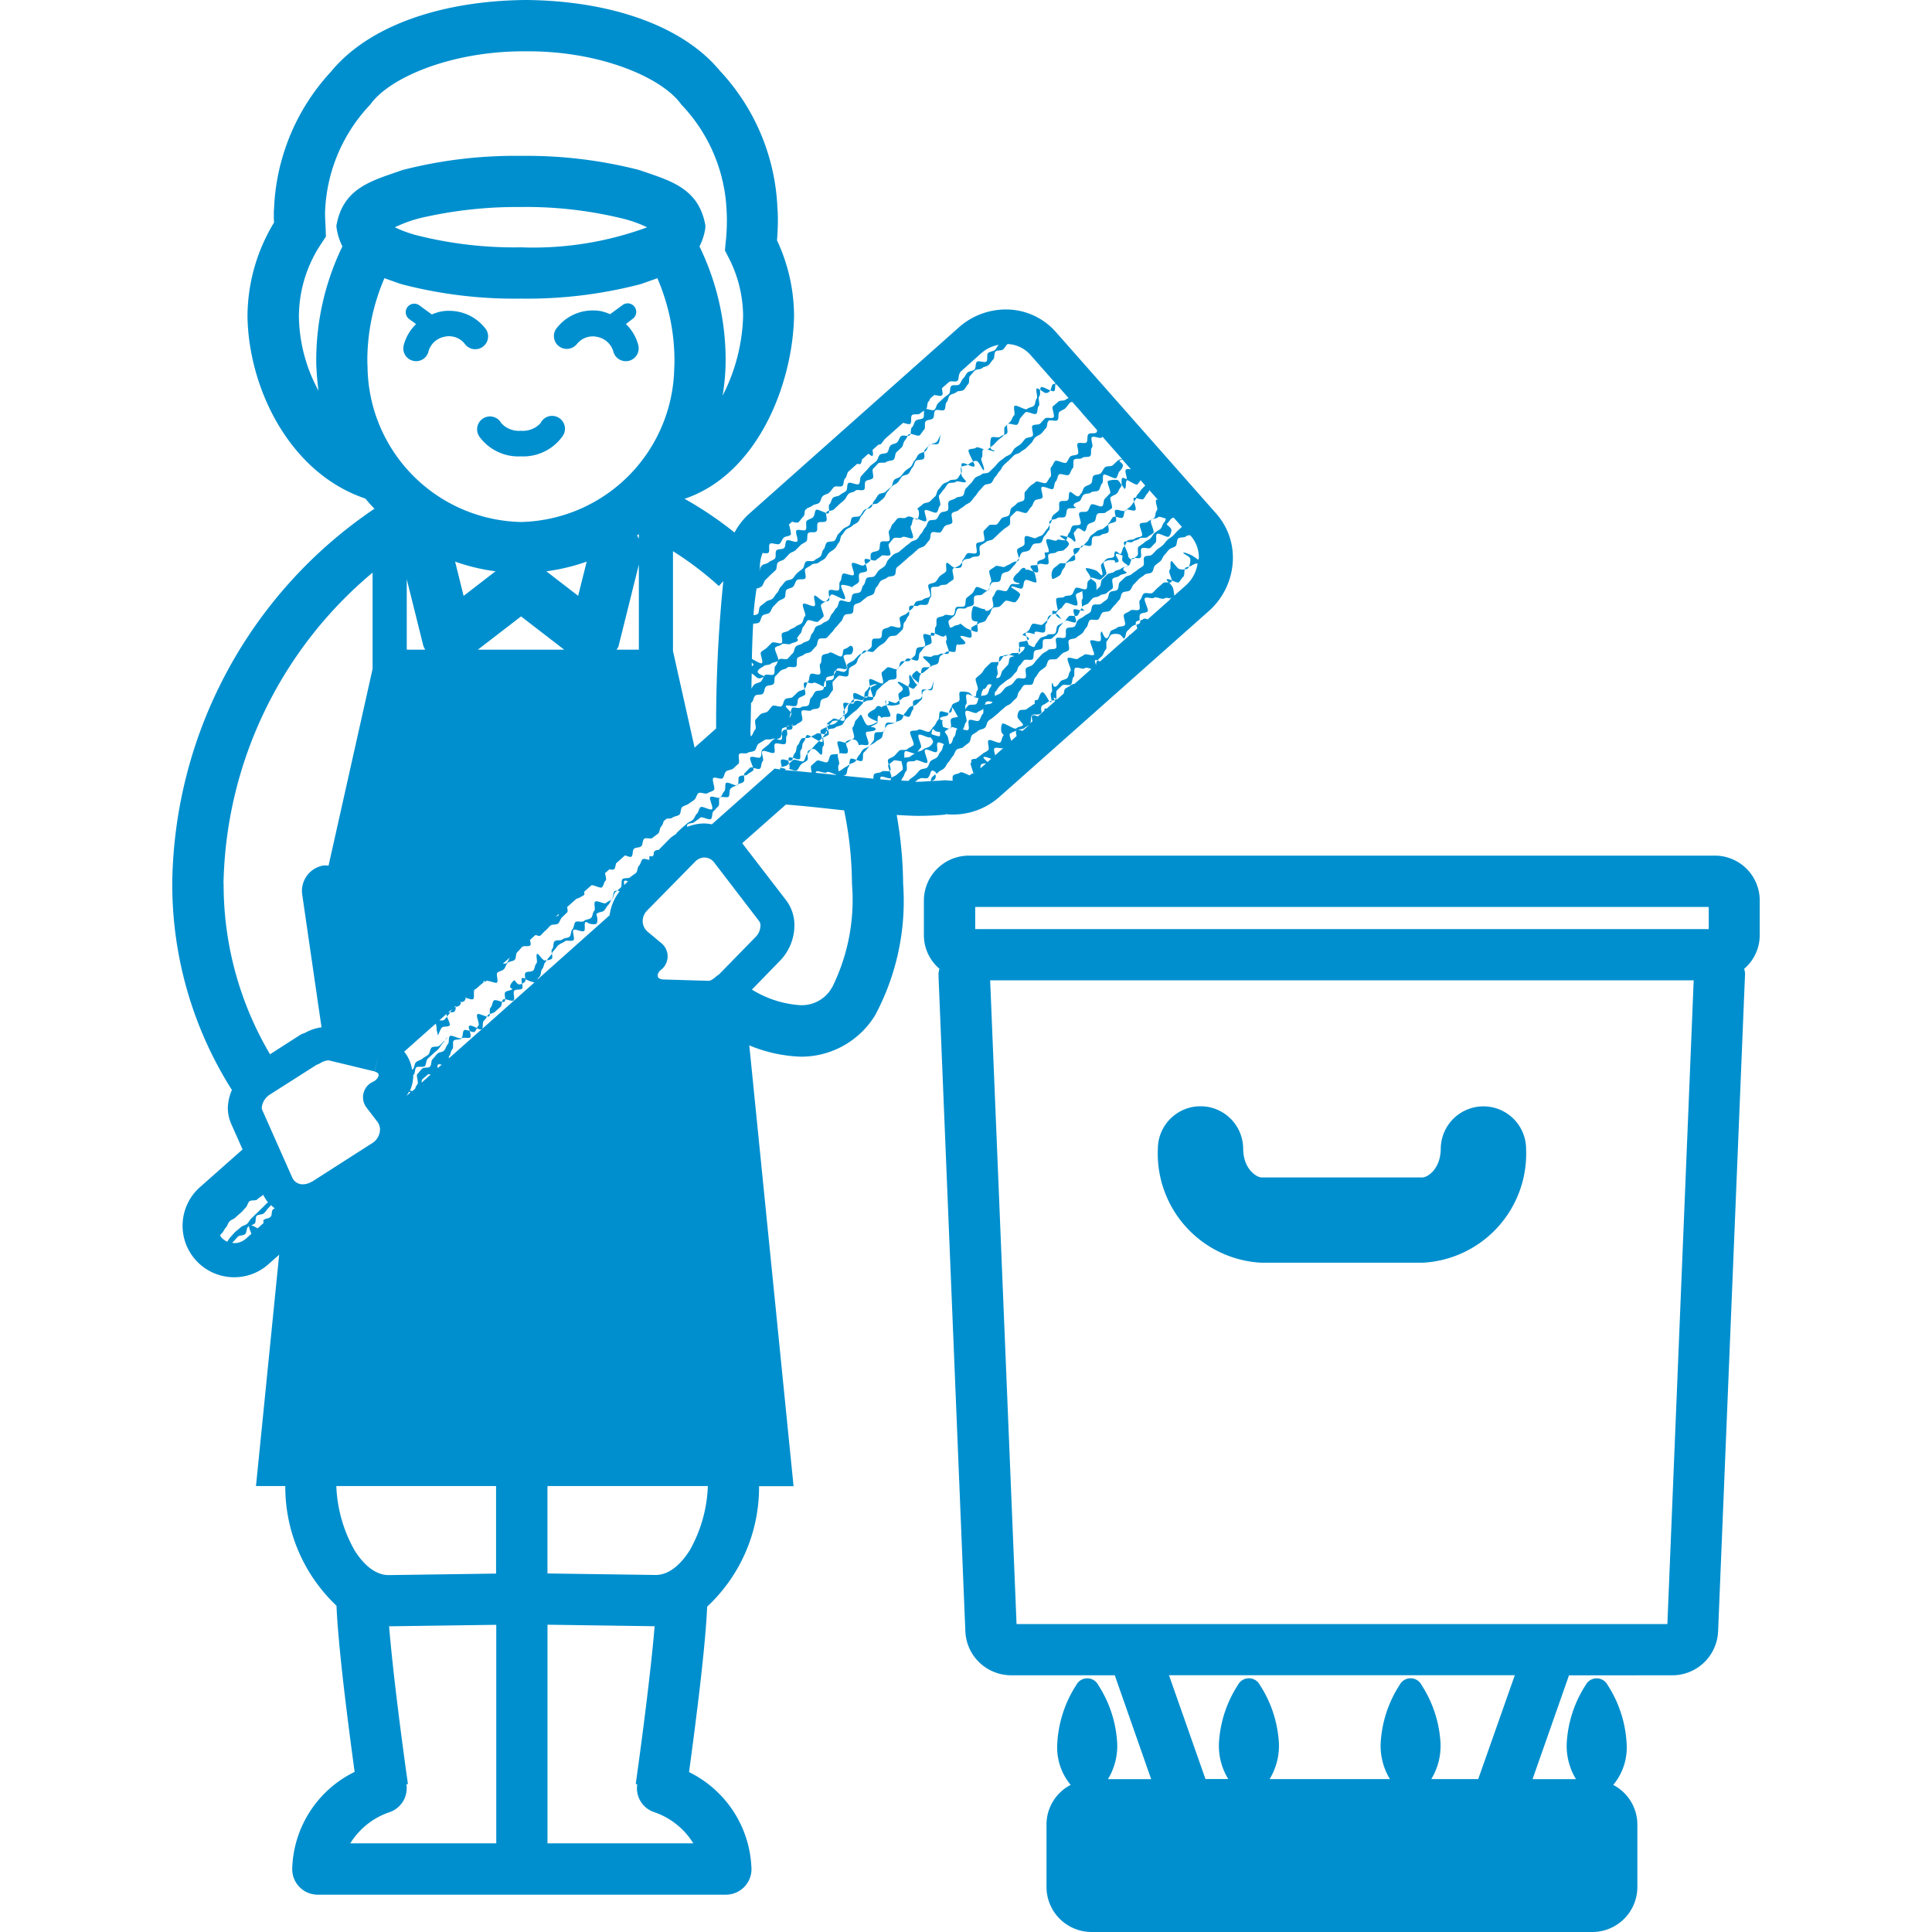 <svg xmlns="http://www.w3.org/2000/svg" xmlns:xlink="http://www.w3.org/1999/xlink" width="60" height="60" viewBox="0 0 60 60">
  <defs>
    <clipPath id="clip-path">
      <rect id="長方形_25852" data-name="長方形 25852" width="60" height="60" transform="translate(1105 5802)" fill="#008fce"/>
    </clipPath>
  </defs>
  <g id="top-type-03" transform="translate(-1105 -5802)" clip-path="url(#clip-path)">
    <path id="_141454_更新済み_" data-name="141454 [更新済み]" d="M49.3,27.972a1.394,1.394,0,0,0-1.393-1.4H24.742a1.4,1.4,0,0,0-1.4,1.4v1.077a1.373,1.373,0,0,0,.483,1.037,1.366,1.366,0,0,0-.029.141c0,.073.007.073,0,.073l.834,20.365a1.423,1.423,0,0,0,1.419,1.362H29.27L30.4,55.252H29.059a1.983,1.983,0,0,0,.287-1.107,3.691,3.691,0,0,0-.591-1.819.383.383,0,0,0-.678,0,3.694,3.694,0,0,0-.592,1.82,1.819,1.819,0,0,0,.416,1.286,1.384,1.384,0,0,0-.751,1.218V58.6A1.4,1.4,0,0,0,28.547,60L44.1,60a1.4,1.4,0,0,0,1.4-1.4V56.65a1.39,1.39,0,0,0-.75-1.218,1.806,1.806,0,0,0,.416-1.286,3.694,3.694,0,0,0-.592-1.82.383.383,0,0,0-.677,0,3.691,3.691,0,0,0-.591,1.819,1.983,1.983,0,0,0,.287,1.107H42.245l1.132-3.224H46.59a1.424,1.424,0,0,0,1.417-1.363l.837-20.423,0-.027a1.183,1.183,0,0,0-.027-.128,1.376,1.376,0,0,0,.483-1.038V27.973ZM40.561,55.251H39.1a1.983,1.983,0,0,0,.287-1.107,3.687,3.687,0,0,0-.592-1.819.382.382,0,0,0-.677,0,3.691,3.691,0,0,0-.591,1.819,1.981,1.981,0,0,0,.289,1.107H34.079a1.981,1.981,0,0,0,.289-1.107,3.689,3.689,0,0,0-.594-1.82.383.383,0,0,0-.677,0,3.687,3.687,0,0,0-.592,1.819,1.97,1.97,0,0,0,.29,1.107h-.708l-1.133-3.225h10.74L40.558,55.25Zm5.869-4.815H26.22L25.4,30.444H47.249l-.817,19.992Zm1.286-21.581H36.265l-11.091,0h-.238v-.688l22.78,0v.688ZM33.258,35.681a1.325,1.325,0,0,0-2.65,0,3.394,3.394,0,0,0,3.218,3.534l5,0a3.39,3.39,0,0,0,3.218-3.531,1.325,1.325,0,1,0-2.65,0c-.011.634-.419.882-.568.882h-5C33.676,36.563,33.266,36.314,33.258,35.681Zm-10.1-19.558a.3.3,0,0,0-.111-.024c.047.026.09.047.107.032,0,0,0-.006,0-.008Zm2.521,4.419a.068.068,0,0,0,.015,0c.052-.049.081-.12.131-.17-.049,0-.1,0-.124.022S25.673,20.479,25.675,20.542Zm-1.49,2.065a.094.094,0,0,0,.015-.026c-.018.013-.037.022-.054.035.015,0,.029,0,.038-.009ZM28.5,17.942c-.007.006,0,.014.016.028a.163.163,0,0,0,0-.034c-.006,0-.013,0-.016.006Zm-4.317,4.177c.033-.028.029-.1.035-.159-.042,0-.073.1-.1.168a.066.066,0,0,0,.06-.011ZM21.849,17.4c.052-.052.12-.084.17-.134s.221.02.273-.029-.086-.3-.033-.352.09-.118.141-.166.217.014.269-.037.274.074.327.025-.108-.324-.058-.375.032-.177.085-.227a.037.037,0,0,1,.02-.006.919.919,0,0,0-.092-.044.155.155,0,0,0-.158.014c-.054.051-.216-.013-.269.035s-.094.115-.148.167-.058.152-.11.2.049.27,0,.319-.207-.008-.26.042-.013.2-.068.252-.165.037-.219.086-.02.141-.033.211c.069.02.14.041.166.016Zm7.833.172v0c-.025.013-.055.027-.086.045a.215.215,0,0,0,.086-.04Zm-4.731,4.092a.12.12,0,0,1,.011-.019c-.029-.011-.055-.024-.084-.035.034.035.061.065.073.054Zm1.8-1.978c.066.015.007-.031.035-.055.052-.049.244.049.3,0s0-.216.054-.263a.186.186,0,0,0,.039-.111c-.052.048-.106.1-.157.141s-.263-.066-.316-.015-.062.146-.115.2-.131.074-.183.124c-.016.015.052.032.114.058-.018-.053-.029-.1-.016-.112.029-.025.183.016.246.035Zm-.23.077c.013.039.029.08.044.118.029-.013.047-.029.039-.051S26.558,19.779,26.522,19.762Zm.8-.676a.321.321,0,0,0-.1.047.234.234,0,0,0-.044.124l.006,0C27.237,19.2,27.27,19.135,27.32,19.086Zm.413.188-.007,0c-.012.012-.021.027-.034.04,0,0,.011,0,.014-.009A.182.182,0,0,0,27.734,19.274ZM20.89,18.6c.053-.051-.163-.379-.108-.428.026-.026.192.013.267.039s.054.033.08.008c.053-.049.126-.077.179-.126s-.016-.227.035-.278.172-.031.224-.08c.029-.029-.006-.125-.035-.216a.305.305,0,0,0-.055.038c-.054.048-.311-.119-.364-.068s.1.319.044.367-.279-.084-.333-.034-.029.184-.081.232,0,.224-.048.272-.24-.042-.293.007c-.035.035-.006.134,0,.218a.3.3,0,0,1,.06-.082c.052-.051.375.183.428.132Zm6.707.3c.053-.049.088-.121.141-.17s.309.118.363.066-.077-.3-.025-.345.135-.055.191-.1c-.014.073.037.218-.008.26s.025.244-.029.294a.143.143,0,0,0-.031.046c.054.015.1.022.124,0s-.057,0-.073-.071.158-.108.185-.132c.053-.051.092-.114.147-.164s.168-.034.22-.085.167-.032.221-.085.119-.084.173-.134-.04-.258.013-.309.159-.042.213-.094.16-.039.213-.088c.027-.026-.081-.038-.1-.107-.006-.032.022-.055.057-.077a.3.3,0,0,0-.126.054c-.054.047-.158.044-.21.094s-.165.038-.217.088-.106.1-.159.153-.028.184-.081.234c-.034.032-.068.065-.1.1a.726.726,0,0,0-.009-.211c-.015-.057-.13-.114-.171-.151-.013.039-.051.055-.071.075-.054.048-.011.2-.065.25s-.276-.08-.329-.029-.062.146-.114.2-.183.02-.236.069-.193.009-.246.06c-.025.022.013.21.026.278s.035.048.008.073-.031.06-.111.028-.033.087-.06.111l0,0a.309.309,0,0,1,.127-.02c.006-.075.124-.148.15-.172Zm.4.031c-.027.026,0,.114.031.2a.134.134,0,0,0,.09-.018.582.582,0,0,0,.079-.158c-.079-.022-.167-.052-.2-.026Zm.845-.939c.054-.051.106-.1.158-.152s-.118-.34-.065-.391a.475.475,0,0,1,.312-.048c.057.024.032.061.015.077.033-.021.151,0,.124-.077s-.107-.167-.08-.193.124.013.21.051a.41.41,0,0,0-.014.143c.012.065.184.143.178.172a.235.235,0,0,0,.029-.014c.047-.044.049-.132.082-.19-.008,0-.016,0-.022,0a.249.249,0,0,1-.085-.09c.024-.045-.062-.21-.11-.327a.154.154,0,0,1-.022.032c-.053.048-.047.164-.1.216-.027.024-.078-.06-.143-.077s-.044.147-.068.17c-.054.049-.183.021-.236.072s-.1.107-.15.158.072.289.02.34c-.027.024-.114-.115-.194-.148s-.282-.091-.309-.065.12.192.143.271c0,.007,0,.012,0,.016.069-.021.273.1.323.052Zm-1,1.148a1.318,1.318,0,0,0-.111.14c.064-.038.277.091.327.042.026-.025,0-.107-.031-.191-.066,0-.15-.022-.185.008Zm-.231.1c-.035-.057-.082-.147-.133-.167-.008,0-.021,0-.032,0s-.006.018,0,.028C27.462,19.144,27.554,19.2,27.614,19.236Zm-5.931-1.854c-.072-.021-.141-.046-.17-.019s0,.087.018.154a.612.612,0,0,0,.131-.086.087.087,0,0,0,.021-.049Zm-9.124-6.687,0,0a.621.621,0,0,1,.508-.252.468.468,0,0,1,.111.012.643.643,0,0,1,.523.458.4.4,0,0,0,.385.3.378.378,0,0,0,.1-.012.4.4,0,0,0,.291-.481,1.393,1.393,0,0,0-.386-.66L14.3,9.9a.265.265,0,0,0-.313-.428l-.39.285a1.567,1.567,0,0,0-.253-.087,1.187,1.187,0,0,0-.278-.029,1.414,1.414,0,0,0-1.157.589.4.4,0,0,0,.651.461Zm10.276,2.837a.111.111,0,0,0,.072-.018.093.093,0,0,0,.018-.038c-.022,0-.044,0-.054.008a.205.205,0,0,0-.035.047Zm-.2.008c-.054.051-.068.143-.12.193s-.157.047-.208.1-.049.163-.1.213-.177.024-.23.074-.059.151-.112.2-.117.087-.171.137-.094.114-.147.164-.1.112-.15.163-.018.192-.071.243-.273-.078-.327-.028-.019.193-.072.244-.133.073-.187.124-.164.038-.218.088-.054.154-.107.2c-.037.035-.014.132-.013.208a.33.33,0,0,0,.15-.047c.052-.052.106-.1.159-.151s.112-.091.165-.145.075-.131.127-.184.159-.044.212-.1.218.016.271-.034,0-.21.052-.26.166-.039.218-.091-.039-.251.013-.3.1-.107.151-.159.2,0,.257-.048.178-.026.232-.078.032-.177.085-.226.107-.1.16-.15.047-.164.1-.212a.739.739,0,0,0,.087-.145c-.073,0-.167-.027-.2.008ZM20.4,15.862a.139.139,0,0,0-.077.034.068.068,0,0,0-.015.044c.033.011.059.011.072,0a.1.1,0,0,0,.02-.075Zm6.869-3.74c.055.025.1.038.121.021.041-.039.021-.146.037-.214-.033-.007-.061-.009-.074,0-.046.042-.049.133-.082.188ZM23.79,13.774c.052-.053.046-.254.1-.306-.047.053-.1.2-.145.251s-.134.046-.192.077c.072-.014.194.024.24-.021Zm2.527,6.472c.025-.022.016-.081,0-.145-.028.029-.024.093-.024.153C26.3,20.251,26.312,20.252,26.317,20.246ZM23.551,13.8a.1.1,0,0,0-.037.013.18.18,0,0,0-.037.051l.044-.045a.162.162,0,0,1,.029-.02Zm1.882-.208a.645.645,0,0,0-.022.3c.029-.021.057-.046.084-.068.054-.051.1-.107.155-.157s.117-.09.17-.141c0,0,0-.012.006-.016a.283.283,0,0,0-.115.054c-.052.049-.225-.025-.278.028Zm.393-.081a.238.238,0,0,0,.093-.046c.052-.048-.024-.232.021-.29-.025.027-.049.052-.077.077-.049.047,0,.2-.038.259Zm1.025-1.134c-.055.048-.039.174-.091.224s-.158.047-.211.1-.336-.145-.389-.094.033.252-.021.3-.065.143-.118.193c-.025.022-.049.047-.072.071.058-.041.249.059.3.009s.052-.158.1-.208.091-.115.145-.165.284.09.338.042.025-.188.077-.239-.037-.254.016-.3c.038-.035.02-.125.025-.2-.044-.032-.082-.059-.1-.047-.053.051.046.265-.007.316Zm-.91.8.008-.007s0,0,0,0,0,0,0,0ZM26.955,12.1a.855.855,0,0,0,.145.1.137.137,0,0,0,.147-.048.064.064,0,0,0,.019-.026c-.108-.047-.252-.128-.287-.1a.1.1,0,0,0-.022.073ZM20.4,18.551a.386.386,0,0,1-.071.1.218.218,0,0,1-.039.028.166.166,0,0,0,.1-.028c.019-.018.019-.054.014-.1Zm4.912-4.587c.045.008.088.021.118.029.069.02.08.038.1.013s-.092-.013-.119-.093c0-.006,0-.016,0-.024-.029.024-.059.047-.086.073a.022.022,0,0,0-.012,0Zm-.439.37a.7.7,0,0,0-.148.087c0,.006-.013.006-.019.011.085.037.174.077.2.051s0-.078-.037-.148Zm-.363.164a.031.031,0,0,0-.009.007c-.021.018-.011.121,0,.2,0,0,0,0,0-.007.033-.031.011-.124,0-.2Zm-1.133,1.35c.052-.049.312.115.364.065s.052-.157.1-.21-.072-.28-.019-.33.086-.122.138-.174.079-.127.132-.176.192-.012.244-.061.257.057.31,0c.027-.024-.115-.128-.131-.2a.325.325,0,0,1-.013-.066c-.048.049-.075.126-.126.173s-.19.013-.244.062-.145.059-.2.108-.088.117-.141.167-.048.164-.1.212-.106.1-.158.151-.167.037-.221.088-.118.09-.17.138c-.025.026.009-.014.038.072a.36.36,0,0,1-.029.247c.1.039.224.1.257.069.053-.049-.082-.3-.031-.346ZM9.551,13.578a1.5,1.5,0,0,0,1.277.595,1.5,1.5,0,0,0,1.274-.6.4.4,0,1,0-.668-.428v0a.751.751,0,0,1-.607.233.743.743,0,0,1-.607-.233.4.4,0,1,0-.67.432Zm14.975.814c-.021.02-.02.059-.014.106.051-.037.141-.034.2-.066-.079-.033-.155-.065-.181-.039Zm-2.774,1.27a.106.106,0,0,0-.057.027c-.039.04-.08.078-.117.117a.3.3,0,0,0,.126-.052.252.252,0,0,0,.048-.092Zm.343-.193c.051-.053.065-.141.113-.192s.088-.12.139-.171.134-.073.184-.125.079-.126.128-.179.164-.041.213-.1.068-.134.118-.188.054-.151.1-.2.2-.015.246-.068.011-.138.012-.21a.544.544,0,0,0-.166.071c-.053.052-.073.137-.126.19s-.066.141-.118.194-.124.085-.176.135-.091.118-.143.168-.15.058-.2.111-.042.167-.1.22-.111.093-.166.146-.166.037-.219.091-.077.128-.131.183a.255.255,0,0,0-.055.118c.06-.013.141-.012.178-.048.052-.054.114-.092.165-.144ZM25.2,14.6c.054-.049-.118-.332-.067-.38s0-.211.049-.261c0,0,.018,0,.028-.006-.093-.028-.211-.084-.245-.054-.053.052-.178.025-.231.073-.035.035.072.223.135.362a.171.171,0,0,1,.113-.018c.077.026.193.312.218.286ZM7.956,10.914a.64.64,0,0,1,.505-.457.462.462,0,0,1,.126-.015A.621.621,0,0,1,9.1,10.7a.4.4,0,0,0,.653-.458h0a1.415,1.415,0,0,0-1.158-.589,1.2,1.2,0,0,0-.3.033,1.447,1.447,0,0,0-.234.08l-.389-.284a.265.265,0,0,0-.37.058.262.262,0,0,0,.058.37l.212.155a1.4,1.4,0,0,0-.384.656.394.394,0,0,0,.287.483.407.407,0,0,0,.1.013.4.4,0,0,0,.383-.3ZM23.477,13.86c-.037.037-.073.073-.107.112a.11.11,0,0,0-.019.064.136.136,0,0,0,.046-.027.532.532,0,0,0,.081-.148Zm4.267,2.921.013-.007a.183.183,0,0,0,.041-.1c-.085-.025-.2-.055-.224-.038s.087.079.17.141ZM18.5,23.135c-.054.049-.118.09-.17.14s-.018.2-.071.245-.252-.054-.305,0c-.038.038.053.214.084.327.08.016.178.055.213.022.054-.048.033-.18.086-.229s-.061-.26-.007-.31.317.1.364.044-.027-.216.022-.271.271.048.323-.006,0-.2.047-.253c.029-.029.006-.111,0-.184a.178.178,0,0,0-.108.019.188.188,0,0,0-.044.1c.006.084.014.171-.021.193s-.1-.007-.167-.027a.168.168,0,0,0-.094.034c-.053.048-.1.112-.15.161ZM8.51,32.244a.647.647,0,0,1-.044.055C8.554,32.229,8.548,32.181,8.51,32.244Zm.729-.221c.062.021.134.04.154.021a.392.392,0,0,0,.068-.121c-.1-.041-.2-.093-.236-.066S9.218,31.952,9.239,32.022Zm8.278-7.633c.019,0,.033,0,.041-.009s.007-.016.011-.022a.128.128,0,0,0-.034.021s-.012.007-.018.012ZM17.782,24a.105.105,0,0,0-.021.081.137.137,0,0,0,.1-.027c.053-.051.126-.079.18-.128.014-.013.012-.046,0-.085a.134.134,0,0,0-.1,0c-.052.051-.1.108-.151.158Zm-4.124,3.913-.013.016a.039.039,0,0,1,.012-.007c.054-.049.051-.16.1-.211.019-.015.038-.029.057-.047a.109.109,0,0,0-.08.015c-.053.048-.027.184-.08.234ZM10.6,31.066c.053-.051-.031-.246.022-.3s.188-.013.241-.064c.027-.022.013-.088,0-.154a.158.158,0,0,1-.107.021c-.066-.019-.115-.146-.144-.122s-.13.128-.117.2.091.045.064.071c-.054.049-.16.042-.214.092-.039.034-.008.145-.007.223.087.011.221.072.263.034ZM12,29.35c.054-.053.139-.069.192-.117s.214.014.267-.035-.047-.267,0-.316.277.08.33.029-.011-.223.044-.273c.027-.025.068.031.138.049a.334.334,0,0,0,.208,0,.353.353,0,0,0,.013-.216c-.016-.072-.032-.071,0-.1.053-.051.163-.039.216-.09s.08-.13.132-.179.066-.124.108-.174c-.054.045-.125.067-.177.115s-.284-.092-.338-.042.021.239-.031.289-.041.17-.1.22-.161.038-.216.091-.213-.012-.265.035-.04.174-.093.224-.035.178-.09.229-.166.034-.219.084-.193.008-.246.06-.022.192-.075.241c-.026.022-.019.077-.012.138a.41.41,0,0,1,.071-.1c.052-.049.087-.121.139-.168Zm-.21.264a.351.351,0,0,1-.062.085.64.64,0,0,0-.094.122.311.311,0,0,0,.15-.042c.029-.027.018-.1.007-.165Zm-.928.938a.44.44,0,0,0,.087-.058.133.133,0,0,0,.019-.1c-.054-.021-.1-.032-.112-.016s-.011.1.006.176Zm-.525.481a.074.074,0,0,0-.064.009.144.144,0,0,0-.031.071.106.106,0,0,0,.078-.006.1.1,0,0,0,.016-.073Zm-.147.241c.038-.033.039-.1.053-.161-.088-.019-.216-.078-.256-.041-.053.053-.044.167-.1.217-.038.035-.022.125-.025.2a.484.484,0,0,0,.159-.064C10.077,31.37,10.134,31.325,10.188,31.273Zm-.325.21a.181.181,0,0,0-.055.031.32.32,0,0,0-.035.048c.029.006.055.008.067,0a.137.137,0,0,0,.022-.077Zm7.7-7.126c.055-.029.128-.034.173-.075s.018-.126.02-.2a.269.269,0,0,0-.15.033C17.563,24.16,17.6,24.291,17.568,24.357Zm5.04-5.2c-.054.051.051.271,0,.322s-.265-.072-.32-.021-.157.044-.212.094-.013.2-.067.253-.2,0-.253.046,0,.216-.059.265a1.467,1.467,0,0,1-.124.1c.08.015.176.049.21.015.052-.049.1-.1.158-.153s.131-.078.184-.128.09-.12.143-.171.188-.014.243-.065.106-.1.159-.152.022-.194.077-.245.068-.144.122-.193c.027-.025.022-.081.019-.14-.027.022-.054.042-.077.065-.055.051-.144.062-.2.112Zm4.634-2.859a.19.19,0,0,1,.04-.062.166.166,0,0,0,.038-.087.109.109,0,0,0-.061.028C27.236,16.194,27.237,16.243,27.241,16.294Zm2.551,1.069a.207.207,0,0,0,.106-.041c-.038,0-.071,0-.09.015A.124.124,0,0,0,29.793,17.364ZM17.14,24.577c-.048.046-.065.128-.107.179.068-.02.2.027.244-.015s.011-.2.064-.253.122-.06.176-.1c-.091-.006-.273-.114-.319-.072s0,.21-.058.26Zm12.344-9.527c.047.073.09.144.1.132.055-.052.006-.21.062-.26a.048.048,0,0,0,.012-.028c-.073-.04-.135-.065-.154-.048-.038.035-.016.132-.021.2Zm-5.432,2.428c-.052.049.019.232-.034.282s-.125.081-.178.132-.081.127-.134.176-.165.041-.218.09.1.316.042.367-.16.042-.214.093-.173.028-.227.078a.319.319,0,0,0-.061.115c.061.008.125.019.153-.008.055-.049.216.014.271-.037s.046-.167.1-.217-.025-.249.029-.3.2,0,.25-.053.191-.013.244-.065.124-.086.177-.133-.06-.286-.006-.336a.181.181,0,0,1,.054-.033.1.1,0,0,0-.016,0c-.068-.019-.2-.174-.23-.15Zm5.314-2.57a.666.666,0,0,0-.305.027c-.055.051.113.343.059.392s-.1.107-.155.158-.029.184-.082.233-.292-.1-.346-.047-.059.151-.113.2-.2,0-.252.055.084.305.029.356-.193.008-.246.057-.052.165-.106.213a.249.249,0,0,0-.049.126.468.468,0,0,1,.061.02c.074.026.152.145.179.121s-.011-.132-.033-.21.008-.087.035-.112.046-.107.114-.088.159.115.186.09c.054-.048.049-.161.1-.211s.15-.054.2-.1.035-.176.088-.227.2,0,.258-.047.128-.074.184-.124-.08-.3-.028-.35.139-.066.192-.117.067-.141.12-.193a.1.1,0,0,0,.021-.073c-.04-.067-.087-.133-.118-.143ZM24.3,17.631a.293.293,0,0,0,.193-.013c.035-.031.035-.1.044-.155-.028.031-.055.064-.088.094a.622.622,0,0,1-.148.073Zm-5.06,5.007c.04-.037.014-.079.02-.117a.585.585,0,0,1-.065,0l-.032.015a.324.324,0,0,1-.081.025.21.21,0,0,0,0,.1c.061,0,.126.013.157-.018Zm2.332-2.43c-.045-.007-.084-.012-.1.007a.511.511,0,0,0-.072.094.355.355,0,0,0,.127-.061C21.538,20.234,21.555,20.221,21.57,20.208Zm-1.945,1c-.029.022-.011.1.008.185.049-.044.055-.135.09-.19a.12.12,0,0,0-.1,0Zm1.312-.436c.059-.051-.131-.364-.085-.409.061-.06.216-.013.246-.06.058-.085.064-.22-.018-.247-.045-.013-.119.093-.217.1-.055.042-.019.176-.079.224s-.314-.159-.372-.112-.163.033-.219.08-.013.214-.068.263.041.274-.016.323-.227-.045-.285,0-.029.191-.086.24a.083.083,0,0,0-.015.022c.069.013.15.039.185.012s.059,0,.124.021c.049.018.143.075.2.1.008-.066.006-.146.042-.176.006,0,.015-.006.022-.013a.145.145,0,0,1,.025-.1c.057-.046.16-.029.216-.072a.044.044,0,0,0,.008-.016.2.2,0,0,1,.035-.12.092.092,0,0,1,.033-.009.132.132,0,0,1,.038-.055c.058-.048.238.047.287,0Zm1.331,2.953-.027.022c-.025.024,0,.106.035.191,0,0,.014,0,.019-.006.029-.025,0-.12-.027-.207Zm.62-1.47c.054-.051.055-.155.106-.206.025-.024.021-.075.014-.132a.245.245,0,0,0-.114.047c-.054.051-.085.124-.139.176a.239.239,0,0,0-.046.074c.08.034.155.062.178.04Zm-.868.664c.052-.049.033-.174.085-.225a.124.124,0,0,0,.027-.059.286.286,0,0,1-.052.079c-.052.048-.2,0-.254.047s-.006.21-.06.26a1.334,1.334,0,0,0-.11.145c.054-.051.131-.074.181-.124s.132-.073.184-.125Zm-.6.708c.055-.051,0-.212.058-.263s.1-.112.151-.164a.185.185,0,0,0,.025-.033h0c-.052.051-.145.058-.2.11s-.077.126-.13.179a.508.508,0,0,0-.08.143c.074.027.15.054.176.028Zm1.038-1.2-.011,0s.006,0,.008,0a0,0,0,0,1,0,0ZM21.247,23.6c-.078-.029-.154-.057-.183-.032s-.031.11-.038.174c.055-.038.138-.047.184-.092a.316.316,0,0,0,.037-.049Zm1.463-1.385c-.087-.034-.176-.074-.2-.046-.052.049,0,.207-.046.261.055-.037.139-.042.186-.086a.358.358,0,0,0,.065-.131Zm-.276.231a.047.047,0,0,0,.014-.009c-.058.04-.219-.029-.27.021s-.033.117-.047.178a.385.385,0,0,1,.072-.114c.052-.049.176-.026.23-.077Zm8.607-4.424c-.068-.026-.132-.049-.158-.028-.011.013.025.054.068.1a.139.139,0,0,0,.081-.021.071.071,0,0,0,.007-.054Zm.4-.343a.217.217,0,0,0,.1-.026.177.177,0,0,0,.029-.055.225.225,0,0,0-.115.045.066.066,0,0,0-.016.037Zm-7.429,7.605c.066.006.143.012.227.012a2.182,2.182,0,0,0,1.449-.547L32.2,18.969a2.221,2.221,0,0,0,.739-1.642,2.067,2.067,0,0,0-.514-1.372l-4.984-5.644a2.062,2.062,0,0,0-1.559-.7,2.2,2.2,0,0,0-1.457.559l-6.51,5.786a2.1,2.1,0,0,0-.453.582,11.346,11.346,0,0,0-1.552-1.047c2.269-.766,3.363-3.567,3.4-5.681a5.569,5.569,0,0,0-.529-2.345c.015-.2.026-.4.026-.61,0-.121,0-.252-.013-.385a6.636,6.636,0,0,0-1.782-4.266C15.84.782,13.572.021,10.982,0,8.389.021,6.113.787,4.935,2.219A6.653,6.653,0,0,0,3.161,6.473a1.67,1.67,0,0,0-.007.185c0,.092,0,.176.008.251a5.647,5.647,0,0,0-.826,2.906c.029,2.243,1.309,4.878,3.66,5.668.091.11.185.213.283.316A14.242,14.242,0,0,0,0,27.386a.557.557,0,0,0,0,.064,11.918,11.918,0,0,0,1.852,6.4,1.509,1.509,0,0,0-.127.551,1.263,1.263,0,0,0,.1.489l.358.807L.862,36.866a1.6,1.6,0,0,0,1.062,2.8h.008a1.585,1.585,0,0,0,1.049-.4l.339-.3L2.6,46.15h.91A5.082,5.082,0,0,0,5.1,49.867c.055,1.261.323,3.39.563,5.161a3.452,3.452,0,0,0-1.938,3.013.792.792,0,0,0,.8.8H17.188a.794.794,0,0,0,.8-.793,3.464,3.464,0,0,0-1.939-3.014c.238-1.761.506-3.875.563-5.139a5.069,5.069,0,0,0,1.611-3.74h1.072l-1.375-13.69a4.551,4.551,0,0,0,1.588.351h.059a2.689,2.689,0,0,0,2.261-1.287,7.513,7.513,0,0,0,.87-4.075,12.92,12.92,0,0,0-.2-2.145c.232.013.465.028.688.028.284,0,.559-.013.83-.04ZM25.1,23.86c0-.053,0-.1.025-.124a.3.3,0,0,1,.148-.029Zm.218-.193c-.06-.064-.143-.132-.125-.15.034-.033.147.018.241.048l-.115.1Zm.237-.211c-.019-.085-.051-.184-.02-.217.049-.047.218.025.278-.012ZM26.4,22.7a.682.682,0,0,0-.144-.046.1.1,0,0,0-.042.021l-.011.007a.437.437,0,0,0,.021.174l-.167.15c-.032-.092-.071-.191-.041-.218.051-.048.134-.061.188-.1a.06.06,0,0,1,.011-.021.067.067,0,0,1,.042-.007c.064-.018.154-.006.2-.047s.128-.068.18-.115L26.4,22.7Zm4.63-4.117c-.007,0-.009,0-.018,0a.554.554,0,0,0-.041.051l-.677.6c-.058-.019-.112-.033-.132-.013a.234.234,0,0,1-.1.047.127.127,0,0,1-.021.09.305.305,0,0,1-.1.045c.006.034.019.074.029.114l-.223.2c-.008,0-.021,0-.027,0s0,.019-.007.026l-.9.8a.643.643,0,0,0-.073-.033.107.107,0,0,1-.02.02.171.171,0,0,0-.028.107.042.042,0,0,1,0,.011l-.008.007c0-.007,0-.011,0-.018-.027-.064-.041-.114-.025-.13s.039-.008.072,0c.047-.042.093-.09.14-.131s.065-.148.118-.2-.012-.227.042-.278.073-.139.126-.188a.4.4,0,0,1,.259-.007c.078.029.124.151.15.125.054-.052.037-.176.09-.227s.1-.106.158-.153a.288.288,0,0,1,.114-.049c-.008-.039-.011-.071,0-.086a.262.262,0,0,1,.115-.048c0-.073-.014-.159.021-.192.054-.049.167-.033.223-.082s-.135-.363-.081-.415.232.035.286-.013.265.072.32.021c.034-.029.113-.013.179,0,.008-.007.014-.018.022-.024s.014,0,.019,0l-.024.021Zm-7.545-6.111a.212.212,0,0,0,.049-.091l.126-.111c.081,0,.2.047.244.007s0-.141,0-.223l.23-.2c.064-.031.2.018.251-.028s.024-.192.078-.241c0,0,0-.019,0-.024l.67-.6a1.122,1.122,0,0,1,.53-.252c-.042.049-.069.115-.115.16s-.159.044-.212.094,0,.214-.054.264-.239-.041-.293.008-.024.191-.077.243-.161.041-.214.09-.079.132-.132.181-.073.138-.124.188-.2,0-.251.052-.02.2-.073.246-.121.085-.173.137l-.161.15c-.054.048-.058.151-.112.2s-.179-.021-.259-.02c.048-.052.021-.186.074-.234ZM18,20.576a.156.156,0,0,1,.048.068c0,.022-.02.034-.051.042,0-.038,0-.074,0-.111Zm-.006.34c.042.009.147.132.206.148a.216.216,0,0,0,.171-.055c.027-.026-.158-.052-.187-.134s.158-.161.185-.187c.052-.051.174-.026.227-.077s.163-.039.216-.09-.139-.358-.086-.411.151-.049.2-.1.23.031.284-.02c.025-.027.243-.048.218-.128-.011-.037-.029-.035-.041-.028.046-.048.074-.114.122-.16s.041-.167.094-.219.074-.133.125-.184.278.081.331.032.11-.1.161-.147-.117-.335-.065-.384.094-.068.138-.1a.137.137,0,0,1-.072,0c-.071-.022-.247-.2-.273-.178-.054.051.053.272,0,.322s-.3-.112-.355-.06.11.335.057.382-.051.16-.1.212-.14.064-.193.112-.143.062-.2.113-.16.044-.214.092.035.253-.016.3-.252-.055-.305-.006-.1.1-.157.154-.124.081-.177.132.077.3.024.346c-.035.032-.186-.065-.311-.13.006-.383.021-.743.039-1.09.064-.015.15-.007.191-.047s.052-.157.1-.208.164-.038.218-.091.065-.141.117-.192.1-.106.151-.155.141-.065.194-.114.012-.2.065-.249.158-.046.208-.1.061-.148.113-.2.206,0,.258-.052-.041-.251.011-.3.132-.073.185-.124.181-.024.232-.074.135-.072.187-.124.079-.127.132-.177.125-.079.177-.132.074-.132.124-.184.035-.174.086-.225.082-.124.134-.174.141-.065.193-.118.132-.073.183-.126.061-.145.111-.194.081-.126.133-.178c.012-.013.024-.022.037-.037a.251.251,0,0,0-.09.04c-.054.053-.081.131-.133.181s-.2.009-.247.06-.033.181-.085.231-.139.069-.191.119-.1.11-.151.159-.06.153-.113.2-.192.013-.244.064-.047.163-.1.213-.044.165-.1.217-.133.073-.185.124-.211-.011-.265.04-.046.166-.1.214-.118.09-.172.14-.09.119-.141.168-.167.038-.22.086-.092.117-.144.167-.065.147-.118.194-.082.128-.138.177-.155.048-.21.1-.118.087-.172.137-.025.187-.079.239a.232.232,0,0,1-.131.034c.019-.294.055-.564.094-.823a.426.426,0,0,0,.161-.068c.052-.051.062-.147.114-.2l.157-.155c.052-.047.107-.1.159-.147s.021-.186.073-.239.15-.057.2-.106.1-.107.152-.161.14-.065.193-.115.1-.1.154-.154.131-.074.184-.125.006-.2.058-.253.2,0,.254-.051,0-.216.047-.267.2,0,.252-.053-.008-.178,0-.257c-.1-.028-.272-.128-.312-.092s-.038.176-.091.226-.141.062-.194.111.016.233-.038.282-.23-.033-.283.018.073.29.021.342-.272-.077-.325-.028-.028.184-.08.233-.185.02-.236.071,0,.21-.055.261-.141.064-.192.113-.157.047-.21.1-.048.121-.075.178l.016-.069,0-.072V17.59a1.133,1.133,0,0,1,.086-.417c.071.008.145.022.179-.008.054-.052-.007-.226.046-.276s.246.047.3,0,.073-.135.127-.188.161-.041.217-.091c.026-.025-.018-.18-.029-.246a.256.256,0,0,0-.027-.072l.1-.09c.077.018.164.047.2.016.053-.052.09-.117.145-.17s.035-.143.062-.206l.077-.068a.435.435,0,0,0,.145-.069c.054-.047.16-.041.214-.091s.055-.155.111-.208.145-.055.2-.106.091-.119.145-.171.208.008.263-.04.031-.18.086-.231.052-.157.1-.21l.274-.244c.041.007.086.019.106,0a.223.223,0,0,0,.039-.13l.2-.181c.062.031.106.086.131.062s.014-.107,0-.181l.188-.167c.025,0,.055,0,.071-.015.054-.048.087-.122.141-.171v0l.551-.49c.085.021.188.062.223.029.055-.048,0-.217.053-.267s.194,0,.25-.052a.7.7,0,0,1,.131-.087c-.024.067.007.192-.04.233s-.174.029-.227.078-.055.154-.11.2-.029.143-.052.208c.09.009.244.086.286.046s.085-.121.138-.174,0-.212.052-.264.167-.034.221-.088.019-.188.071-.243.229.028.282-.021.021-.19.074-.24.047-.16.1-.21.153-.052.2-.1.18-.024.233-.072.081-.125.134-.175.007-.2.06-.256.092-.115.146-.166.174-.027.227-.077.155-.049.207-.1.087-.12.14-.172.018-.193.071-.244.187-.016.239-.068.084-.115.134-.165a1,1,0,0,1,.7.325l.786.89a.094.094,0,0,0-.012.027l.052.018.371.419a.308.308,0,0,0-.087.046c-.054.049-.18.015-.234.065s-.112.1-.166.141.071.3.018.347-.21-.015-.264.033-.1.113-.151.16-.183.015-.237.065.051.272,0,.322-.166.034-.219.082-.092.115-.146.164-.126.08-.18.128-.079.132-.132.18-.139.065-.193.114-.118.085-.172.135-.094.115-.147.163-.1.1-.159.153-.178.021-.231.069-.145.058-.2.107-.082.124-.138.175-.1.107-.152.157-.039.173-.093.223-.171.027-.226.078-.153.047-.207.1.013.23-.042.28-.166.031-.22.081-.072.137-.124.187-.186.012-.24.062-.057.152-.11.2-.072.138-.124.187-.08.13-.134.177-.15.051-.2.1-.119.087-.173.137-.112.091-.165.141-.145.058-.2.107-.1.1-.153.155-.062.15-.115.2-.124.081-.178.13-.081.128-.134.178-.186.013-.24.062-.044.167-.1.217-.049.16-.1.211-.177.024-.23.072-.033.18-.087.23-.27-.077-.322-.026-.04.171-.1.218-.081.128-.134.177-.065.147-.117.2-.139.065-.192.115-.151.051-.2.1-.057.151-.111.2-.051.159-.1.21-.152.054-.2.1-.157.046-.21.1-.044.161-.1.213-.1.112-.15.161-.22-.021-.273.027-.057.153-.111.2,0,.214-.053.264-.224-.025-.277.027-.065.143-.119.193-.159.045-.211.1a.489.489,0,0,0-.085.124c0-.164.006-.318.008-.477ZM16.975,18.2l.139-.153a43.828,43.828,0,0,0-.224,4.577l-.669.594-.671-3v-3.1A10.211,10.211,0,0,1,16.975,18.2ZM5.1,6.978h0a.5.5,0,0,0,0,.078,1.821,1.821,0,0,0,.184.595,8.127,8.127,0,0,0-.813,3.486c0,.119,0,.245.012.379.011.21.032.416.06.62a4.942,4.942,0,0,1-.61-2.32,4.083,4.083,0,0,1,.7-2.258l.139-.213-.009-.251c-.007-.181-.018-.326-.018-.435a.51.51,0,0,1,0-.059A5.09,5.09,0,0,1,6.1,3.3l.033-.035.029-.035c.6-.832,2.544-1.655,4.817-1.636,2.277-.02,4.211.8,4.819,1.637l.026.033.037.038a5.075,5.075,0,0,1,1.355,3.264c.006.093.008.193.008.3a6.358,6.358,0,0,1-.039.678l-.022.231.107.211a4,4,0,0,1,.458,1.834,5.731,5.731,0,0,1-.636,2.466,7.475,7.475,0,0,0,.085-.774c.006-.132.008-.258.008-.38a8.07,8.07,0,0,0-.812-3.479,1.814,1.814,0,0,0,.176-.536h0l.007-.061,0-.06c-.213-1.176-1.117-1.389-2.054-1.716a14.062,14.062,0,0,0-3.675-.439,14.035,14.035,0,0,0-3.676.439c-.931.329-1.834.538-2.048,1.7Zm9.644.078-.037.018a10.247,10.247,0,0,1-3.883.607,12.358,12.358,0,0,1-3.276-.385,3.9,3.9,0,0,1-.636-.237,4.093,4.093,0,0,1,.984-.33,13.19,13.19,0,0,1,2.928-.3,12.576,12.576,0,0,1,3.244.379,4.031,4.031,0,0,1,.676.249ZM6.066,11.428c-.006-.1-.008-.191-.008-.29a6.465,6.465,0,0,1,.532-2.5c.171.064.344.124.519.185a13.879,13.879,0,0,0,3.718.451,13.971,13.971,0,0,0,3.716-.449c.175-.062.35-.122.522-.185a6.482,6.482,0,0,1,.531,2.492c0,.1,0,.2-.007.3a4.871,4.871,0,0,1-4.762,4.779,4.873,4.873,0,0,1-4.762-4.781Zm8.369,5.2c.019-.013.037-.028.055-.041v.145a.672.672,0,0,0-.055-.1Zm.055.9v2.648H13.8c.015-.038.047-.065.057-.1l.633-2.543Zm-5,2.648,1.342-1.033,1.339,1.033ZM12,28.386c0,.009.006.029,0,.035a.256.256,0,0,1-.09.045l.09-.08Zm-.664.59s0,.013,0,.016-.011,0-.014,0Zm-.841.747c-.044.053-.059.134-.106.184a.178.178,0,0,1-.12.019l.226-.2ZM9.048,18.506l-.264-1.064a6.144,6.144,0,0,0,1.254.3Zm2.569-.764a6.209,6.209,0,0,0,1.253-.3l-.265,1.062ZM7.855,20.176H7.282V17.988L7.8,20.069a.785.785,0,0,0,.058.107ZM1.591,27.45a12.9,12.9,0,0,1,4.63-9.667v2.991L4.853,26.885a.748.748,0,0,0-.145-.008.8.8,0,0,0-.673.9l.6,4.127a1.455,1.455,0,0,0-.525.179.547.547,0,0,0-.174.081l-.9.577a10.349,10.349,0,0,1-1.441-5.293Zm.115,11.11a.522.522,0,0,1-.185-.134.46.46,0,0,1-.038-.065l.057-.061c.051-.051.075-.127.126-.179s.064-.141.115-.192.134-.069.184-.12.112-.1.164-.146.1-.107.151-.16.064-.143.114-.193.2-.011.246-.062.124-.084.174-.134a.158.158,0,0,0,.007-.014,1.5,1.5,0,0,0,.152.243.279.279,0,0,0-.039.026c-.052.051-.1.107-.155.157s-.1.1-.159.154-.1.1-.158.153-.085.124-.138.172-.146.059-.2.11-.113.093-.166.141-.1.112-.15.163a.816.816,0,0,0-.1.146Zm.576-.088a.544.544,0,0,1-.356.135.658.658,0,0,1-.066-.014c.008-.007.019-.015.027-.024.054-.052.1-.112.15-.163s.171-.028.225-.079.038-.176.091-.227a.088.088,0,0,1,.027-.016,1.15,1.15,0,0,0,.078.231l-.174.157Zm.847-.914c-.047.042-.031.151-.06.213l-.058.052c-.058.021-.132.025-.174.065-.016.015-.006.058,0,.093l-.187.166a1.617,1.617,0,0,0-.2-.1A.287.287,0,0,0,2.558,38c.052-.047.013-.2.067-.244s.173-.029.226-.08.09-.118.141-.167a1.007,1.007,0,0,0,.075-.084,1.3,1.3,0,0,0,.121.106.154.154,0,0,0-.061.027Zm1.2-.859a.543.543,0,0,1-.271.081.354.354,0,0,1-.336-.218l-.932-2.1a.21.21,0,0,1-.011-.064.552.552,0,0,1,.261-.411l1.448-.922c.012,0,.045-.015.094-.039a.563.563,0,0,1,.25-.094c.018,0,.026,0,.033,0l1.419.342.12-.495-.117.5c.113.034.117.075.122.107a.138.138,0,0,1-.013.055.327.327,0,0,1-.171.158.529.529,0,0,0-.191.8l.336.438a.394.394,0,0,1,.081.243.511.511,0,0,1-.257.431L4.337,36.7Zm5.727,20.547H5.529a2.292,2.292,0,0,1,1.236-.973.787.787,0,0,0,.506-.861l.048-.006,0,0c-.216-1.527-.475-3.552-.585-4.9h.014l3.314-.046v6.787Zm0-8.377-3.327.047c.013,0-.009,0-.009,0-.322,0-.7-.2-1.057-.766a4.379,4.379,0,0,1-.568-2h4.961v2.72ZM7.272,34.035a1.186,1.186,0,0,0,.079-.13l.047.019Zm.472-.418a.173.173,0,0,1,.022-.1c.055-.049.112-.093.166-.145.019-.016.054-.013.093,0l-.282.252Zm.5-.443c-.009-.048-.013-.092.006-.11s.066-.012.117,0l-.124.108Zm7.939,24.072h-4.53V50.457l3.327.047c-.112,1.346-.372,3.372-.587,4.9l.048.007a.782.782,0,0,0,.505.86,2.3,2.3,0,0,1,1.236.976Zm-.113-9.1c-.356.561-.734.767-1.055.766l-.02,0-3.343-.047V46.15h4.981a4.37,4.37,0,0,1-.564,2ZM14.037,27.49c-.007-.054-.016-.11,0-.131s.064-.007.115.009l-.12.121Zm2.938,2.776c-.014.009-.046.029-.085.059-.12.111-.2.138-.234.135l-.016,0-1.4-.042c-.143-.018-.159-.066-.165-.12l0-.018a.26.26,0,0,1,.11-.166.529.529,0,0,0,.007-.821l-.423-.353a.436.436,0,0,1-.16-.336.471.471,0,0,1,.141-.33l1.483-1.509a.4.4,0,0,1,.3-.133.378.378,0,0,1,.3.158l1.395,1.819a.223.223,0,0,1,.038.141.508.508,0,0,1-.147.345l-1.141,1.168Zm3.519.39a1.074,1.074,0,0,1-.987.561,3.241,3.241,0,0,1-1.433-.441c-.028-.014-.047-.028-.074-.042l.876-.9a1.583,1.583,0,0,0,.445-1.086,1.283,1.283,0,0,0-.252-.783L17.7,26.186l1.357-1.2c.615.048,1.218.117,1.808.181a11.589,11.589,0,0,1,.244,2.285,6.108,6.108,0,0,1-.615,3.21ZM19.978,24A.131.131,0,0,1,20,23.962c.052-.047.266.073.319.024s.2.047.294.067v.014L19.979,24Zm2.356.15a.116.116,0,0,0-.022.081c-.1-.007-.217-.019-.324-.028,0-.025,0-.059.011-.072.054-.048.272.08.325.031.028-.027-.011-.125-.045-.221-.065.029-.2-.021-.251.025s-.171.027-.224.072c-.029.027-.029.087-.029.145-.305-.029-.62-.059-.946-.094a.154.154,0,0,0,.087-.029c.055-.051.032-.184.085-.236a.141.141,0,0,0,.028-.08.1.1,0,0,0-.021.012c-.053.053-.132.072-.185.124a.591.591,0,0,1-.132.074c0-.075-.026-.168.008-.2.053-.048-.073-.29-.021-.344-.064.027-.18,0-.229.042s-.048.164-.1.213-.28-.087-.335-.038-.112.1-.166.147c-.035.032,0,.135.008.218-.271-.027-.544-.054-.824-.074.008-.012.013-.025.021-.034h0c-.055-.018-.115-.045-.15-.015a.064.064,0,0,0,.015-.038.161.161,0,0,0-.038.019c-.007.007,0,.031,0,.045l-.173-.026L16.757,25.6a1.387,1.387,0,0,0-.232-.027,1.445,1.445,0,0,0-.536.107c0-.027,0-.061.008-.073.055-.051.17-.033.224-.081s.121-.081.174-.132.28.09.335.039.022-.19.077-.238.1-.108.151-.157,0-.2.038-.26c-.073.014-.24-.069-.287-.024s.106.327.052.376-.305-.113-.359-.06-.055.153-.108.2-.073.138-.125.187-.133.072-.187.122-.112.094-.166.143-.106.1-.159.152c0,0,0,.018-.006.024a1.457,1.457,0,0,0-.176.121L15.1,26.4a.159.159,0,0,0-.124.037c-.024.021-.025.068-.025.115l-.047.048c-.029-.007-.066-.022-.078-.009s-.013.055-.007.1l-.014.014c-.079-.02-.166-.048-.2-.019-.053.048-.058.151-.111.2s-.039.174-.093.223-.122.082-.176.132-.191.013-.244.062,0,.212-.055.261a1.4,1.4,0,0,1-.111.1c.026,0,.053.007.08.012a1.534,1.534,0,0,0-.313.749l-2.245,2a.407.407,0,0,1,.071-.1c.054-.052.031-.183.082-.234s.046-.165.1-.214a.478.478,0,0,0,.042-.054.284.284,0,0,1-.081,0c-.069-.021-.193-.227-.219-.2-.054.049.029.246-.025.3s-.044.17-.1.219-.184.018-.237.068c-.033.033-.013.122-.006.193a.9.9,0,0,0,.284.107l-.965.857-.662.589c.044-.057,0-.2.054-.252a.737.737,0,0,0,.1-.131c-.1-.022-.258-.111-.3-.073-.055.047.085.305.031.355a.215.215,0,0,0-.047.078.246.246,0,0,0,.148.034l-1.016.9c0-.022-.006-.057.006-.067.054-.051.047-.163.1-.213s-.006-.223.046-.271.188-.014.243-.066.216.014.267-.034c.031-.029.006-.107-.014-.187C9.22,32.007,9.2,32,9.177,32c-.064-.016-.092-.025-.118,0-.052.051-.022.191-.077.239s-.3-.112-.358-.064-.013.2-.066.252-.064.146-.118.2-.158.045-.211.1-.091.117-.145.166-.027.185-.081.234-.188.012-.244.062-.094.115-.146.164.049.27,0,.32a.406.406,0,0,0-.071.137l-.081.072a.253.253,0,0,1-.077-.014,1.213,1.213,0,0,0,.1-.47s0-.009,0-.014.008,0,.011-.008c.054-.051.032-.179.081-.226s.217.007.266-.041.038-.174.087-.224.111-.1.159-.148.119-.1.164-.144.091-.13.131-.174.072-.081.1-.113a.118.118,0,0,1-.04.029c-.051.049-.094.091-.148.141s-.191.008-.243.059-.045.163-.1.216-.126.075-.181.125-.141.057-.2.111-.042.166-.1.218l-.025.019a1.13,1.13,0,0,0-.244-.564l.978-.868a.4.4,0,0,1,.029.15c-.006.068.055.2.028.223.045-.052.08-.188.131-.247s.194-.013.245-.072c.033-.032-.044-.172-.081-.274a.84.84,0,0,1-.087.1c-.029.026-.09.02-.15.014l.227-.2a.137.137,0,0,0,.008.084.517.517,0,0,1,.057-.067.329.329,0,0,0,.047-.069.247.247,0,0,0-.072.018l.128-.113a.847.847,0,0,0-.057.1c.054,0,.112,0,.139-.034a.229.229,0,0,0,.031-.137.532.532,0,0,0-.058.025l.066-.059c0,.013-.008.021-.008.034a.234.234,0,0,0,.124-.047.169.169,0,0,0,.038-.1c-.014,0-.021.008-.035.011l.042-.038c0,.012-.007.018-.007.028a.211.211,0,0,0,.107-.035.229.229,0,0,0,.042-.1c-.006,0-.008,0-.015,0l.026-.022c0,.008-.008.014-.011.022.088.025.2.072.23.038.055-.048-.006-.226.047-.276.007,0,.009-.013.015-.022-.014.013-.029.021-.041.034s-.02.009-.028.015l.074-.066,0,.016a1.364,1.364,0,0,0,.127-.11c.045-.04.1-.078.141-.12H9.65l.053-.048c0,.007,0,.021,0,.025s-.019.014-.027.021a.1.1,0,0,0,.065-.021c.028-.024.046-.013.111,0s.2.067.23.042c.055-.051-.035-.259.016-.307s.15-.057.2-.107.064-.15.118-.2.161-.042.216-.091.027-.19.081-.238.1-.114.151-.163.2,0,.254-.049c.025-.024.008-.1-.011-.167l.174-.157c.066.021.128.041.152.019.055-.049.1-.107.157-.155s.1-.106.155-.155.184-.016.238-.064.068-.144.122-.193.1-.1.158-.152c.027-.025.013-.1,0-.167l.29-.257a.5.5,0,0,0,.16-.072c.028-.024.1-.028.084-.1-.006-.026,0-.032,0-.051l.218-.194c.071-.025.279.107.331.06s.055-.157.111-.206c.037-.031,0-.141-.018-.231l.137-.121c.06.011.12.02.15-.006s.041-.114.055-.177l.28-.25c.081.029.168.065.2.038.055-.049.022-.194.079-.243s.17-.027.224-.078.035-.18.09-.229.208.016.263-.032.118-.088.172-.133.041-.177.1-.223a.373.373,0,0,0,.069-.158l.088-.078c.066-.012.15,0,.192-.039s.157-.041.211-.09.032-.19.087-.236.146-.058.2-.1.124-.081.179-.128.066-.15.122-.2.227.04.284,0,.147-.051.2-.1-.073-.325-.019-.371.234.052.287.007.055-.166.112-.214.157-.04.213-.085.107-.1.164-.147-.009-.236.022-.3l.026-.022c.065-.028.185.018.24-.021s.164-.028.22-.071.062-.17.12-.211.13-.077.187-.117.184,0,.241-.037a.147.147,0,0,1,.108.006.241.241,0,0,0,.137-.041.246.246,0,0,0,.051-.125c-.006-.074-.011-.148.019-.166a.6.6,0,0,1,.131-.047.071.071,0,0,1,.011-.021c.019-.02.059-.02.1-.019a.61.61,0,0,1,.087-.038.059.059,0,0,0-.021.04c.047,0,.091,0,.113-.02.049-.052.132-.074.184-.13s-.053-.256,0-.309.241.033.294-.021.183-.024.236-.077.021-.187.074-.24.158-.047.211-.1.077-.132.131-.184-.029-.24.022-.292.1-.108.155-.16.244.044.3-.007.008-.2.062-.254.135-.072.188-.124.052-.158.107-.208A.459.459,0,0,0,21.4,20.3a.254.254,0,0,0-.074.042c-.055.048-.1.11-.155.159s-.134.068-.191.115c-.027.025-.028.031-.016.1a.155.155,0,0,1-.073.137c-.047.042-.2-.037-.273-.029a.5.5,0,0,1-.068.13c0,.057,0,.115-.034.14-.049.042-.152.024-.214.051,0,.077.014.161-.021.191-.008,0-.022,0-.044,0a.121.121,0,0,1-.029.081c-.057.047-.18.015-.236.062s-.073.143-.131.188-.033.192-.09.239-.176.016-.232.065-.212-.029-.271.015a.306.306,0,0,0-.039.137.084.084,0,0,1,.019.044.472.472,0,0,1-.064.138c.013-.046.021-.1.033-.133,0-.015.007-.032.012-.048-.048-.072-.176-.17-.155-.2.033-.051.271.047.329-.013s.016-.176.074-.227.134-.057.193-.107c.025-.021.008-.1-.013-.183h0c-.055.048-.152.048-.21.1s-.1.1-.159.151-.178.02-.234.072-.052.161-.108.211-.237-.052-.293,0-.091.118-.145.167-.161.038-.218.087-.1.111-.153.163.04.266-.014.314-.065.148-.121.2c0,0-.015,0-.021.006v-.034c0-.038-.006-.061-.007-.075v-.068c.013-.293.015-.576.021-.862a.141.141,0,0,0,.019-.009c.054-.049.054-.158.108-.211s.185-.013.239-.061.041-.173.1-.223.176-.027.229-.077.009-.206.065-.254.1-.108.155-.158.158-.045.211-.1.214.018.269-.033,0-.219.051-.269.148-.055.2-.106.165-.039.218-.088.094-.111.15-.161.038-.177.09-.226.2,0,.252-.048.1-.114.151-.163.087-.124.139-.171.093-.117.147-.166.06-.15.114-.2.186-.013.24-.064.013-.2.064-.252.155-.047.208-.1.115-.091.17-.139.157-.047.21-.1.044-.168.1-.218.073-.135.128-.185.147-.057.2-.107.176-.025.23-.075.019-.193.073-.241.114-.092.166-.141.112-.094.165-.146.115-.091.168-.139.108-.1.163-.147.151-.051.2-.1.09-.118.141-.168.021-.192.073-.241.231.034.285-.015.074-.134.128-.184.163-.042.216-.091-.044-.26.008-.312.155-.047.208-.1.127-.079.18-.13.132-.072.185-.122.087-.12.14-.171.081-.125.134-.176.1-.114.148-.163.172-.029.225-.08.069-.137.122-.187.08-.128.133-.177.075-.132.128-.184.107-.1.16-.148.1-.1.154-.153.153-.052.2-.1.128-.077.18-.127.1-.1.155-.153.075-.132.128-.18.134-.072.186-.119.093-.115.146-.165.028-.179.081-.23.227.027.28-.024.008-.2.058-.252.135-.066.188-.118.088-.117.139-.167a.2.2,0,0,1,.071-.033l.3.337a.016.016,0,0,0,0,.006l.473.536c0,.026,0,.057-.019.072-.054.052-.194,0-.249.055s-.008.206-.062.256-.217-.015-.27.032.058.278,0,.329-.176.027-.23.078-.071.135-.124.188-.3-.1-.35-.048-.071.141-.122.191.032.245-.021.3-.078.131-.13.183-.278-.078-.33-.027-.124.084-.177.135-.093.115-.145.166.006.218-.047.269-.163.042-.214.1-.115.093-.167.141-.032.179-.085.23-.167.038-.219.09-.085.124-.137.177-.208-.006-.26.045-.1.107-.153.158.053.267,0,.318-.176.031-.227.08.039.253-.014.3-.233-.032-.286.02-.074.132-.126.185a.138.138,0,0,0-.031.084.723.723,0,0,1,.062-.071c.055-.049.178-.026.232-.075s.188-.012.243-.064-.027-.246.027-.3.132-.077.186-.126.165-.039.219-.088.106-.1.159-.152.111-.1.165-.147.124-.082.179-.133-.008-.227.046-.274l.161-.152c.054-.048.279.087.333.039s.082-.126.137-.176.062-.151.115-.2.171-.031.226-.081-.066-.287-.014-.337.3.1.35.057.033-.184.086-.232.048-.167.1-.216.254.057.307.009.065-.148.118-.2-.006-.223.047-.272.2,0,.252-.052.193-.008.246-.059,0-.213.054-.263-.053-.272,0-.322.257.06.309.009a.207.207,0,0,0,.016-.027l.615.7a.227.227,0,0,0-.132.039c-.053.048-.106.1-.159.15s-.19.014-.243.064-.077.132-.131.185-.174.029-.226.08-.025.19-.078.241-.143.058-.2.11-.057.154-.111.2c-.026.024-.047.1-.113.085s-.207-.159-.233-.135c-.053.051-.009.2-.062.253s-.2,0-.25.055.013.227-.041.278-.115.091-.17.141a.286.286,0,0,0-.051.139c.059-.014.132-.013.171-.048.053-.051.2,0,.254-.048s.027-.191.081-.24.2,0,.254-.048c.027-.025-.052.007-.068-.065s.159-.107.187-.133c.053-.049.065-.145.121-.194s.176-.026.23-.074.184-.016.238-.066.052-.161.107-.213,0-.223.048-.27.337.148.391.1.052-.163.106-.211c.027-.025.113-.125.1-.192s-.132-.113-.1-.138a.192.192,0,0,1,.086-.031l.264.3c-.062-.007-.126-.015-.155.013-.047.042.041.233.028.314.13.068.293.175.329.145a1.105,1.105,0,0,0,.1-.131l.145.165c-.031.029-.06.061-.091.09-.055.052-.085.126-.138.173a.316.316,0,0,0-.065.125c.082.015.194.064.234.029.055-.049.079-.133.134-.183a.244.244,0,0,0,.052-.091l.265.3c-.018,0-.041-.013-.049,0-.053.051.071.285.016.336s-.031.18-.084.229-.141.064-.194.115-.19.013-.243.064.107.325.057.375-.168.039-.221.088-.185.019-.237.068a.189.189,0,0,0-.021.029c.073.007.159.032.193,0,.053-.051.157-.048.21-.1s.2,0,.253-.047.126-.08.179-.127-.122-.344-.068-.4.164-.038.216-.09c.035-.033.152.02.241.044a.237.237,0,0,1-.053.118c-.054.051-.062.151-.114.2s-.128.077-.183.126-.082.126-.137.176-.131.073-.184.124-.122.082-.176.131.011.229-.042.277a.633.633,0,0,1-.086.069c.071,0,.152.024.187-.008.053-.048-.02-.234.034-.286s.224.029.278-.021.1-.11.153-.158-.008-.224.046-.272.322.13.372.081a.317.317,0,0,0,.077-.218c-.016-.069-.167-.15-.141-.176.054-.048.09-.119.143-.167a.163.163,0,0,1,.071-.025l.253.286c-.04.038-.081.073-.124.113s-.1.11-.151.16-.122.082-.175.132-.091.117-.145.167-.122.085-.176.132-.1.106-.157.158-.178.02-.232.069.009.229-.042.278-.126.079-.18.127-.124.082-.178.132-.154.047-.208.1-.107.1-.16.15-.025.187-.079.236-.174.027-.227.077-.041.173-.094.22-.122.084-.176.134-.2,0-.257.044-.037.177-.091.226-.132.071-.188.12-.132.071-.186.12-.055.155-.11.2-.188.012-.243.059.007.227-.046.278-.219-.024-.273.024.039.264-.014.312-.188.009-.244.059-.132.074-.184.124-.1.111-.151.159-.087.121-.143.172-.145.055-.2.106.027.251-.026.3-.214-.021-.27.029-.091.115-.144.164-.145.06-.2.108-.093.115-.147.165-.128.057-.183.1c-.009-.057-.014-.113.011-.135.054-.048.081-.127.134-.176s.115-.09.17-.139.128-.078.183-.126.094-.114.15-.164.054-.158.107-.2.09-.121.144-.17.213.016.267-.033.011-.2.064-.256.172-.026.226-.077,0-.221.047-.27.2,0,.259-.044.11-.1.161-.146.039-.174.093-.226a1.055,1.055,0,0,0,.106-.13c-.052.044-.126.064-.176.107s-.027.186-.08.238-.193,0-.247.055-.158.044-.212.094-.086.124-.138.173c-.027.025-.016.121-.091.1a1.414,1.414,0,0,1-.139-.073.257.257,0,0,0-.019-.064c-.008-.018-.015-.039-.025-.064-.072.031-.221.038-.24.054s-.013.1,0,.166v0a.2.2,0,0,1,.172-.013h0a.308.308,0,0,1-.058.114c-.046.04-.1.08-.141.119a.37.37,0,0,0,0-.064c-.062.031-.187-.008-.237.039s-.184.016-.237.067c0,0,0,0,0,0a.235.235,0,0,0,.132-.021c.038-.037.148.011.232.027a.3.3,0,0,0-.146.042c-.053.048-.026.186-.08.236s-.1.11-.15.159-.047.165-.1.214a.156.156,0,0,1-.1.029.127.127,0,0,1,.024-.084c.054-.051-.037-.256.015-.306.025-.022.026-.071.024-.121-.059.032-.192-.007-.241.038s-.106.1-.159.152-.079.13-.132.179-.112.094-.164.143.1.324.047.372-.031.164-.066.22a.376.376,0,0,0,.1.032c-.027.058-.031.141-.073.18s-.2,0-.252.051a.618.618,0,0,0-.087.115c0-.064-.006-.131.024-.159.053-.051-.037-.254.018-.305.025-.025.1.011.187.051-.041-.046-.09-.1-.127-.113a.586.586,0,0,0-.267-.018c-.054.051.019.236-.033.284s-.147.057-.2.107a.135.135,0,0,0-.029.091l.006,0c.066.021.164.287.2.286-.059.034-.164.021-.213.067s.008.2-.012.269c0,0,0,0,0,0,.029-.028.126.013.211.044a.231.231,0,0,0-.022.008c-.054.051-.031.185-.085.233s-.049.163-.1.212a.106.106,0,0,1-.057.022c-.007-.066-.032-.161-.039-.208-.012-.068-.12-.163-.092-.187a.547.547,0,0,1,.128-.084,1.315,1.315,0,0,1-.193-.057c-.014-.079-.039-.166-.008-.192s-.073.006-.085-.061.21-.073.236-.1a.274.274,0,0,0,.031-.078c-.087-.011-.224-.078-.265-.039s-.007.206-.06.256-.071.14-.124.19-.087.12-.141.17-.294-.107-.349-.057-.19.008-.244.058.145.373.092.423-.133.069-.187.121-.2,0-.251.047-.1.111-.151.16-.138.065-.191.113c-.025.021-.008.091.013.161.047-.038.1-.077.143-.117s.18.016.254.008c.008.09.068.237.027.276s-.115.091-.167.141-.139.066-.193.115Zm2.3-2.039,0-.009a.131.131,0,0,1,.008-.019c.055-.049.292.1.346.051s.138-.067.191-.115c0,0,.006-.011.008-.013,0,.068.013.141-.022.173-.052.048-.059.151-.114.2s-.252-.061-.306-.012.027.247-.026.3c-.029.026-.107,0-.184-.022a.039.039,0,0,0,.018,0c.053-.049.048-.165.1-.216s-.038-.227-.025-.309Zm.481-.492c.021-.06.018-.145.058-.184s-.052-.057.016-.037.106-.1.132-.126.069-.022.115-.02a.122.122,0,0,1-.027.094c-.052.051-.049.161-.1.212s-.133.034-.193.059Zm.164.177c.038-.033.124-.006.194,0a.1.1,0,0,1-.025.038c-.047.042-.151.026-.211.057a.179.179,0,0,1,.041-.093Zm-2.1,1.026c.054-.048.305.117.363.073a.353.353,0,0,1,.08.113c.022.077-.068.146-.094.168-.054.049-.155.049-.21.1s-.118.047-.172.078a.666.666,0,0,1,.1-.132c.054-.052-.12-.347-.067-.4Zm.4-.021c.006-.057.008-.122.039-.151s.031.035.106.064a.3.3,0,0,0,.115.013c.008.055.014.108-.009.132s-.158-.029-.252-.058Zm-.512.6a.665.665,0,0,0-.141.088c-.041.039-.127.027-.19.045,0-.073-.014-.17.022-.2s.217.059.309.072Zm-.176.816a.132.132,0,0,0-.022.034l-.224-.009a.173.173,0,0,1,.035-.087c.054-.051.057-.158.111-.207s-.013-.23.041-.279.2,0,.25-.053.306.118.36.071-.115-.346-.062-.4.3.114.358.064-.021-.236.033-.285c.029-.028.114.011.2.046,0,0,0,0,0,0-.055.049-.042.171-.1.221s-.071.14-.124.188-.139.065-.192.114-.058.153-.11.2-.171.031-.226.081-.1.113-.15.16-.12.087-.174.134Zm.312-.029c.064-.055.211.009.26-.031.074-.061.079-.191.119-.217s.125.021.154.092c.019-.018.038-.033.055-.051.052-.053.135-.073.187-.128s.074-.132.126-.184.082-.128.134-.181.062-.146.115-.2.168-.038.223-.093.118-.087.172-.139.038-.176.091-.226.131-.079.184-.131.161-.045.216-.1.052-.159.106-.21.124-.085.177-.133.115-.092.168-.146.114-.094.166-.147.138-.069.191-.121.1-.106.158-.155.046-.165.1-.218.082-.13.134-.179.213.007.267-.041.047-.165.1-.216.08-.132.132-.183.124-.087.176-.137.054-.159.107-.211.206,0,.26-.048.1-.106.157-.155.151-.058.2-.107-.042-.261.012-.312.174-.031.229-.081.126-.081.18-.132.079-.132.132-.184.046-.166.1-.218.218.018.271-.033.066-.147.119-.2.185-.018.238-.068.09-.117.144-.168.094-.115.147-.165.041-.172.1-.223.176-.026.231-.075.069-.141.124-.192.1-.107.153-.158.124-.081.175-.132.175-.029.229-.079.049-.161.1-.211.117-.088.171-.14.068-.138.122-.19.093-.118.145-.167.15-.057.2-.107.028-.184.081-.234.186-.014.24-.067a.22.22,0,0,1,.131-.033l.02.021a1.015,1.015,0,0,1,.249.671c0,.025-.013.048-.015.073a2.3,2.3,0,0,0-.225-.152c-.082-.033-.216-.094-.241-.069s.19.1.214.185a.443.443,0,0,1-.039.238.206.206,0,0,0,.106-.04.369.369,0,0,1,.161-.054,1.129,1.129,0,0,1-.349.67l-.376.333a1.337,1.337,0,0,0-.038-.24.6.6,0,0,0-.128-.17c-.066,0-.146-.013-.183.02-.054.052-.112.1-.166.146s-.1.107-.157.155-.223-.022-.277.027-.06.15-.114.2.026.244-.027.294-.22-.019-.273.031-.139.066-.192.117.069.289.016.34-.18.024-.233.073-.148.06-.2.107c-.027.027-.064.252-.147.219s-.115-.23-.144-.2c-.053.049.02.233-.034.285s-.254-.057-.307-.006c-.026.025.047.176.064.244s.071.166.044.193c-.053.049-.244-.047-.3,0s-.137.071-.191.121-.265-.067-.317-.018.132.355.079.406-.047.163-.1.216-.155.048-.207.1c-.027.025-.112.19-.184.166s-.041-.138-.068-.114c-.054.051.025.241-.029.292s0,.177,0,.254a.567.567,0,0,0,.1-.013c-.021-.037-.033-.066-.025-.073s.037.008.071.035c.029-.065-.022-.218.026-.265s.1-.1.157-.153.223.02.276-.031.029-.181.082-.232-.008-.223.047-.276.252.057.305,0c.032-.029.124,0,.2.025l-.522.464a.205.205,0,0,0-.112.039c-.055.048-.132.072-.185.12a.324.324,0,0,0-.035.138l-.216.191-.028-.024s0,.016-.008.021a.086.086,0,0,1-.038.018c0,.011.013.022.019.034l-.259.23c-.021,0-.049-.006-.062,0s-.011.041-.014.064l-.2.18c-.073-.025-.146-.053-.174-.028s-.011.1.006.178l-.079.069c.052-.053.009-.2.061-.253s.2,0,.256-.048c.027-.024.055-.019.039-.088A.226.226,0,0,1,27,21.927c.054-.051.134-.073.188-.124a.108.108,0,0,1,.049-.024c-.051-.078-.137-.256-.2-.279-.079-.032-.126.2-.155.226s-.118,0-.1.081-.027.051-.052.077c-.054.049-.127.079-.183.131s-.192.006-.244.058a.283.283,0,0,0-.051.2c.014.068.2.221.168.249-.053.049-.158.046-.21.1s-.383-.2-.437-.145a.392.392,0,0,0-.02.256c.029.082.088.085.061.11-.054.051-.047.166-.1.214s-.311-.115-.363-.066.039.257-.013.307-.134.073-.186.122-.121.084-.174.134c-.027.025-.186,0-.166.08s.014.027-.013.053.052.217.08.324a.261.261,0,0,0,.1-.054l-.013.012a.724.724,0,0,1-.088.052s0,0,0-.009a.247.247,0,0,0-.1.055s-.006.008-.008.014h0s0,0-.006,0,0,0,0,0c-.107-.041-.257-.126-.294-.09-.053.048-.161.038-.214.09-.031.029-.024.1-.018.164-.009,0-.018,0-.027,0a1.834,1.834,0,0,1-.184-.013l-.058,0-.055.006c-.1.012-.225.012-.335.018a.256.256,0,0,0,.1-.052.153.153,0,0,0,.016-.158c-.037.033-.073.064-.107.1a.164.164,0,0,0-.025.111c-.139.007-.267.021-.415.021-.025,0-.053,0-.077,0l.09-.073Zm4.271-7.41c-.054.052-.269-.074-.322-.022s.112.338.058.388c-.027.027-.138-.019-.115.06s.021.11-.007.135c-.052.049-.153.047-.207.1-.021.019-.019.057-.012.1a.068.068,0,0,0,.037-.015c.054-.051.239.04.293-.009s-.034-.25.02-.3.185-.018.238-.068.183-.02.236-.069c.027-.025.174-.126.15-.207a.277.277,0,0,0-.091-.1c-.065.034-.226-.04-.278,0ZM31.4,17.909c.046-.042.021-.159.044-.225a.448.448,0,0,1-.173-.014c-.078-.028-.22-.271-.247-.245-.053.048.006.22-.047.271s.055.233.066.331c.09.038.186.081.217.054C31.311,18.032,31.345,17.959,31.4,17.909Zm-4.112,3.907c.011-.007.014-.024.015-.044-.02,0-.038,0-.055,0,.019.029.033.046.039.038ZM21.1,22.967a.438.438,0,0,0-.177.064.05.05,0,0,0-.009.037.07.07,0,0,0,.066-.011A1.026,1.026,0,0,1,21.1,22.967Zm2.048-1.706a.034.034,0,0,1-.016,0c-.071-.021-.2-.322-.227-.3-.054.051.027.244-.027.294a.084.084,0,0,0-.013.069c.079.046.147.079.167.06a1.526,1.526,0,0,0,.115-.131Zm-.26.336c.041-.038-.013-.176-.022-.265-.132-.074-.294-.184-.33-.152s.137.13.15.2-.1.128-.124.154,0,.134.022.224c.031-.022.059-.046.087-.071.053-.051.164-.039.217-.088Zm-.717.159c0-.009,0-.013,0-.006s0,.007,0,.007a.026.026,0,0,0-.022.007c-.016.016,0,.069.028.133a.135.135,0,0,1,.02-.007c-.052-.034-.029-.107-.021-.134Zm-1.494,1.653h0l.013,0A.018.018,0,0,0,20.678,23.409Zm1.9-1.534c.02-.02.014-.066,0-.12a.948.948,0,0,0-.084.067c-.041.04-.207-.051-.3-.064a.058.058,0,0,1,.058.049c.014.038-.021.061-.066.081a.019.019,0,0,0,.009.006.7.7,0,0,0,.38-.022ZM19.152,23.72c-.007-.034-.013-.065-.018-.1-.081-.016-.185-.055-.223-.021s.016.158.013.227c.057-.027.139-.029.183-.071.014-.013.029-.027.046-.04Zm4.5-2.595c-.035.073-.048.217-.093.259a.227.227,0,0,1-.12.038c.064.015.125.028.153,0,.046-.042.031-.218.06-.3Zm-.213.3c-.062-.012-.124-.025-.15,0s-.016.1-.007.173c.012-.049.015-.107.047-.134a.2.2,0,0,1,.108-.039Zm-.167.3c.022-.021.019-.074.012-.13a.146.146,0,0,1-.038.09c-.053.051-.173.029-.225.079-.029.028-.019.093-.011.159a.2.2,0,0,0,.1-.046c.054-.049.106-.1.159-.153Zm-6.237,3.031a.232.232,0,0,0-.031.008s0,.012,0,.018a.035.035,0,0,0,.024-.012Zm4.3-1.61c.054-.047.226.026.278-.024s-.114-.335-.06-.385c.028-.025.317-.019.289-.1s-.167-.038-.141-.065c.054-.047.139-.066.192-.114.028-.025-.014-.247.055-.229s.065.088.092.061c.053-.049.2,0,.256-.045.037-.037-.065-.217-.119-.346a1.105,1.105,0,0,0-.127.044c-.027.025.015.038-.074-.008s-.128.059-.155.084-.254.113-.216.21.314.166.287.192-.226.13-.305.1-.179-.352-.206-.327c-.054.048-.091.117-.144.166s-.047.168-.1.218.079.3.025.349a.416.416,0,0,1-.057.042.171.171,0,0,1,.11.012c.1.047.1.192.12.166Zm-.375.08a.748.748,0,0,1-.041-.158c-.085-.011-.216-.071-.257-.032s.1.319.044.366a.031.031,0,0,1-.012,0c.062-.033.218.031.27-.018.024-.025.025-.081,0-.164Zm1.928-4.25c.031-.024.062-.047.092-.074a.257.257,0,0,0,.051-.09.19.19,0,0,0-.128.012c-.028.026-.021.091-.014.153Zm.711,1.406c-.054.049-.229-.032-.283.016-.027.027.208.191.225.258a.079.079,0,0,1-.015.057c.012,0,.025-.006.032-.013.053-.051.158-.044.212-.093s.031-.181.085-.232a.667.667,0,0,1,.11-.075c-.053,0-.1-.008-.128.014-.054.051-.184.018-.237.068Zm-2.1,1.265a.119.119,0,0,1,.1-.011c.027-.062.014-.171.06-.213.021-.016.016-.061.008-.112-.046.039-.074.121-.137.166-.035.027-.031.107-.041.176,0,0,.006,0,.011,0s0-.009,0-.011Zm1.038-.875a.087.087,0,0,0,.026-.044.518.518,0,0,1-.049.053C22.522,20.779,22.531,20.777,22.536,20.772Zm4.208-3.02c.061.021.115.037.135.016.037-.031,0-.141-.013-.226-.065.02-.171,0-.214.038-.019.016.047.1.092.172Zm-3.629,3.081c-.027.025-.157.1-.14.172s.179.164.2.207c.022-.077.025-.208.041-.226a.145.145,0,0,0,.031-.077h-.018c-.072-.021-.092-.1-.119-.077Zm.137.077c.064,0,.126-.067.151-.088a.589.589,0,0,0,.12-.108c-.066.021-.183-.012-.227.032s-.033.106-.044.165Zm-.071.318a.016.016,0,0,0,0-.015.129.129,0,0,1-.013.032l.014-.016Zm-2.316.816a.048.048,0,0,1-.009.012c-.022.022-.014.073,0,.132a.134.134,0,0,0,.013-.013c.021-.019.013-.073,0-.132Zm-.013.144a.571.571,0,0,0-.047.074c.019-.013.035-.029.054-.044a.281.281,0,0,1-.006-.031Zm.177-.339c-.072-.019-.148-.04-.179-.014s0,.124.015.21c.047-.052.072-.126.119-.17A.124.124,0,0,1,21.029,21.848Zm.455-.2c-.112-.047-.279-.157-.319-.119s-.013.112,0,.188c.068-.037.232.057.286.013a.136.136,0,0,0,.033-.082Zm-.319.069s-.008,0-.011,0a.748.748,0,0,0-.1.112.764.764,0,0,0,.114-.037A.694.694,0,0,0,21.165,21.722Zm-.107.115a.2.2,0,0,0-.028.011l.015,0a.127.127,0,0,1,.013-.013Zm7.64-5.33c-.055.053-.12.087-.172.135s-.071.144-.124.192c-.038.034-.071.071-.1.1.074,0,.186.048.23.011s0-.214.062-.265.186-.006.244-.057.165-.033.22-.084,0-.166.011-.245c-.049.042-.106.078-.151.12s-.163.041-.216.09Zm-4.263,3.522h0C24.413,20.048,24.446,20.042,24.435,20.029Zm3.355-2.587a.131.131,0,0,0-.035.051.086.086,0,0,0,.051-.021c.048-.047.166-.024.223-.079.025-.022.008-.092-.011-.163a.7.7,0,0,0-.074.053c-.058.051-.1.113-.153.158Zm-7.048,4.92a.335.335,0,0,0,.065-.1c-.014.013-.029.024-.041.033s-.044.045-.062.066l.019.008c.006,0,.014,0,.021-.008ZM28.2,17.012a.1.1,0,0,0,.049-.021c.016-.016.034-.033.051-.051a.1.1,0,0,0-.06.013.248.248,0,0,0-.04.059Zm1.38-.062c.027-.041.046-.094.072-.134a.123.123,0,0,0-.092.014C29.542,16.842,29.555,16.893,29.578,16.949Zm-2.207.7a.337.337,0,0,0-.038.335.737.737,0,0,0,.234-.124c.047-.038.051-.151.115-.206.038-.031.045-.106.072-.164-.073.012-.174-.016-.211.019-.064.061-.128.1-.172.141Zm.645-.422a.907.907,0,0,0,.1-.08.4.4,0,0,0,.078-.141c-.064.015-.152,0-.192.038s-.011.106.011.183Zm1.625-1.406c.079,0,.218.06.263.021s-.018-.166-.041-.269a.752.752,0,0,1-.1.146c-.039.037-.081.067-.124.1Zm.221-.246a.127.127,0,0,1,.033-.038.261.261,0,0,0,.046-.081.117.117,0,0,0-.079.006c-.02.018-.013.061,0,.114Zm-.779.668a.071.071,0,0,0-.021.052.094.094,0,0,0,.022-.015c.052-.049.159-.04.216-.091.021-.021.013-.075,0-.138a.107.107,0,0,0-.085.007c-.057.049-.077.137-.131.185Zm.5-.379a.015.015,0,0,0,.011,0c.015-.013.031-.026.047-.038a.066.066,0,0,0-.039.012.09.09,0,0,0-.018.031Zm-.285.186c.079.013.181.057.219.021s.035-.147.065-.208c-.065.035-.25-.065-.3-.019-.032.029,0,.122.014.2ZM23.962,20.3c.058.007.119.018.147-.011a.067.067,0,0,0,.008-.055c-.034,0-.065,0-.081.014a.272.272,0,0,1-.073.051Zm-.408-.567c.047.013.087.018.106,0a.111.111,0,0,0,.022-.06c-.052-.02-.1-.031-.114-.016A.1.1,0,0,0,23.555,19.733Zm3.057-2.64c.054-.049.072-.14.126-.188s.193-.008.247-.059.054-.158.107-.206.082-.13.137-.177c.029-.029.02-.1.014-.17a.4.4,0,0,1-.074.138c-.053.051-.085.124-.137.174s-.148.055-.2.1-.289-.1-.342-.046.013.229-.044.278-.139.065-.192.113.029.194.039.286c.033-.052.045-.126.09-.17s.173-.027.227-.078ZM23.335,19.7c-.054.049.09.316.035.364s-.185.016-.238.064-.025.188-.079.24c-.037.033-.073.071-.11.1.085.028.178.067.21.038.053-.048.018-.2.072-.246s.088-.121.141-.173.146-.058.2-.107c.039-.037,0-.161-.013-.247-.082-.021-.185-.065-.219-.032Zm-.592.832c.06,0,.122.013.153-.013a.618.618,0,0,0,.047-.049c-.06-.018-.114-.031-.135-.012a.756.756,0,0,0-.065.073Zm3.551-3.192a.117.117,0,0,1-.024.032.28.28,0,0,0-.045.064.174.174,0,0,0,.057-.031c.013-.012.014-.034.013-.065Zm-3.731,3.389a1.177,1.177,0,0,1,.1-.1.778.778,0,0,0,.081-.094.167.167,0,0,0-.115.016c-.042.039-.042.122-.066.18Zm3.9-3.091c-.075-.027-.152.107-.179.132s-.2.153-.158.249.212.08.186.106c-.053.048-.217-.018-.27.031s-.072.141-.124.19-.258-.061-.312-.011-.067.144-.121.2.052.269,0,.319c-.027.022-.133.141-.21.113s-.015-.09-.042-.061c-.054.048-.309-.119-.363-.068a.749.749,0,0,0-.038.392c.033.091.208.062.181.086a.1.1,0,0,0-.015.081c.011-.008.021-.012.029-.019.054-.052.161-.044.216-.093s.072-.139.125-.188.053-.158.106-.208.185-.014.239-.065.1-.107.153-.158.273.077.327.027c.027-.025.154-.172.134-.245s-.3-.2-.273-.226c.053-.048.287.1.342.046s.029-.184.082-.236c.025-.025.025-.033.1-.013s.225.09.252.066-.022-.185-.037-.254a.3.3,0,0,0-.04-.075c-.092-.035-.2-.088-.236-.058s.022-.031-.051-.055Zm-4.42,3.234c-.054.051.075.3.021.347s-.355-.172-.408-.124c-.034.029,0,.132.011.216,0,0,.008-.011.014-.013a.3.3,0,0,1,.2-.047c-.051.047-.127.044-.184.1-.038.035.047.2.064.306a.056.056,0,0,0,.038-.013c.055-.051.047-.166.1-.217s.107-.1.16-.153.122-.082.176-.134.184-.019.237-.067-.015-.236.038-.286c0,0,0,0,0,0-.077.012-.261-.1-.311-.053s-.111.1-.164.144Zm2.771-1.3c.082.035.168.065.186.049.038-.037,0-.15,0-.232a.858.858,0,0,0-.17.09c-.019.016-.019.053-.013.093Zm-4.416,2.94a.912.912,0,0,1,.1-.106c.039-.034.124-.021.19-.026a.18.18,0,0,1,.021-.021c-.081-.029-.164-.062-.192-.034-.054.051-.12.086-.176.138-.011.009-.011.027-.011.051a.089.089,0,0,1,.014-.024c.027-.025,0,0,.057.022Zm4.072-3.138c-.053.048-.165.037-.218.087a.172.172,0,0,1-.1.031c-.029-.092-.064-.192-.033-.221.054-.053.112-.1.166-.145s.051-.163.1-.212.218.015.27-.035.165-.04.218-.091-.007-.224.045-.273.192-.011.246-.06.1-.078.15-.118c-.092-.006-.305-.144-.351-.1s-.068.145-.122.192-.115.091-.17.138-.014.2-.066.252-.206,0-.259.042-.028.186-.081.236-.236-.038-.287.011-.164.037-.219.087,0,.219-.047.27c-.041.035-.021.138-.029.207.107.045.251.126.287.091a.325.325,0,0,1,.058-.038c.02.071.037.139.012.161-.045.041.064.244.078.346.074,0,.17.035.2,0s.008-.244.081-.219a.062.062,0,0,1,.031.015c.029-.022.217,0,.2-.068s-.178-.172-.151-.2c.053-.049.278.081.33.031.038-.034,0-.14-.006-.221-.049-.021-.1-.041-.131-.058-.087-.039-.186-.165-.213-.14Zm1.226-1.329c.054-.049.033-.183.087-.231s.163-.044.216-.092.094-.115.15-.166a.511.511,0,0,0,.082-.125.44.44,0,0,0-.164.054c-.054.051-.143.062-.2.11s-.252-.057-.306-.009-.126.08-.178.128.091.316.038.367c-.034.031-.031.1-.039.166a.386.386,0,0,1,.066-.146c.054-.048.193,0,.246-.055Zm-.312.2a.159.159,0,0,1-.038.068.141.141,0,0,1-.025.02.049.049,0,0,0,.034-.007.137.137,0,0,0,.029-.081Zm-5.544,4.631c-.062-.038-.115-.06-.132-.046a.175.175,0,0,0-.045.09c.055,0,.113,0,.141-.024A.131.131,0,0,1,19.835,22.882Zm-.564.663c-.053-.016-.1-.028-.122-.011s-.018.048-.013.09a.117.117,0,0,0,.1-.007.15.15,0,0,0,.038-.072Zm.207.037c.054-.047-.013-.237.042-.286s.025-.193.08-.241a.267.267,0,0,0,.057-.13c-.048,0-.1,0-.121.024-.054.051-.064.152-.118.2s-.029.192-.084.241a.355.355,0,0,0-.065.15c.08.025.173.065.207.037Zm2.1-1.916a.109.109,0,0,1-.082-.009.356.356,0,0,0-.047.147.08.08,0,0,0,.064-.012c.057-.054.192-.018.241-.065.014-.013.013-.038.008-.072a1.022,1.022,0,0,1-.166-.02.09.09,0,0,1-.016.029Zm-1.254.85a.212.212,0,0,0,0,.069.1.1,0,0,1,.014-.009c0-.021-.008-.042-.011-.06Zm0,.183c0-.038-.006-.078-.008-.113a1.32,1.32,0,0,0-.178.09c-.019.014-.013.06,0,.114a.511.511,0,0,0,.124.015.713.713,0,0,1,.062-.107Zm-.159.243.009-.007c-.009-.047-.026-.1-.037-.144-.055-.011-.11-.019-.134,0a1.306,1.306,0,0,1-.172.088c.079.041.176.106.249.141.027-.029.057-.055.085-.084Zm-.561.7c-.054.049-.278-.082-.332-.031l-.121.107c.014.072.029.138,0,.164h-.009c.092.024.217.082.253.047.054-.047.077-.132.131-.184s.132-.073.186-.124c.038-.035.013-.132.011-.21,0,.006-.007.013-.013.016-.053.052-.053.16-.107.212Zm1.6-1.86a.11.11,0,0,1-.031.018.067.067,0,0,1-.015.047c-.02.018-.064.014-.111,0-.013.015-.025.033-.039.047-.054.045-.012.207-.069.259-.026.022-.051.041-.078.062.015.069.031.141,0,.166s-.078.006-.141-.014a.145.145,0,0,1-.04.013c-.024.024-.047.049-.073.073a.3.3,0,0,1-.207.06s0,0,0,0c-.018.019-.034.038-.052.054l-.009.007c.008.029.016.059.025.091.058-.038.17-.018.221-.064s.161-.045.216-.093.075-.138.131-.187.11-.1.164-.147.118-.088.172-.14.1-.111.153-.16a.14.14,0,0,0,.033-.072c-.08-.009-.2-.06-.244-.02Zm-.876.914a.119.119,0,0,1-.02.093.079.079,0,0,1-.042.013.207.207,0,0,1-.044.061.081.081,0,0,0-.015.048.98.98,0,0,0,.165-.082c.025-.022.007-.092-.013-.165,0,0-.011,0-.014.006a.225.225,0,0,0-.016.025Zm-.151.346c-.014.014-.049,0-.093-.021-.027.022-.047.047-.074.071-.054.048-.1.112-.151.164a.15.15,0,0,0-.016.02.149.149,0,0,1,.087-.008c.071.02.2.2.226.176.054-.052,0-.217.055-.267s-.008-.181,0-.264c-.009.006-.02.012-.029.019.013.051.018.1,0,.112Zm-.449.37c.042-.042.074-.1.114-.137a.292.292,0,0,0-.1.053A.121.121,0,0,0,19.729,23.415Z" transform="translate(1110.35 5802)" fill="#008fce"/>
  </g>
</svg>
